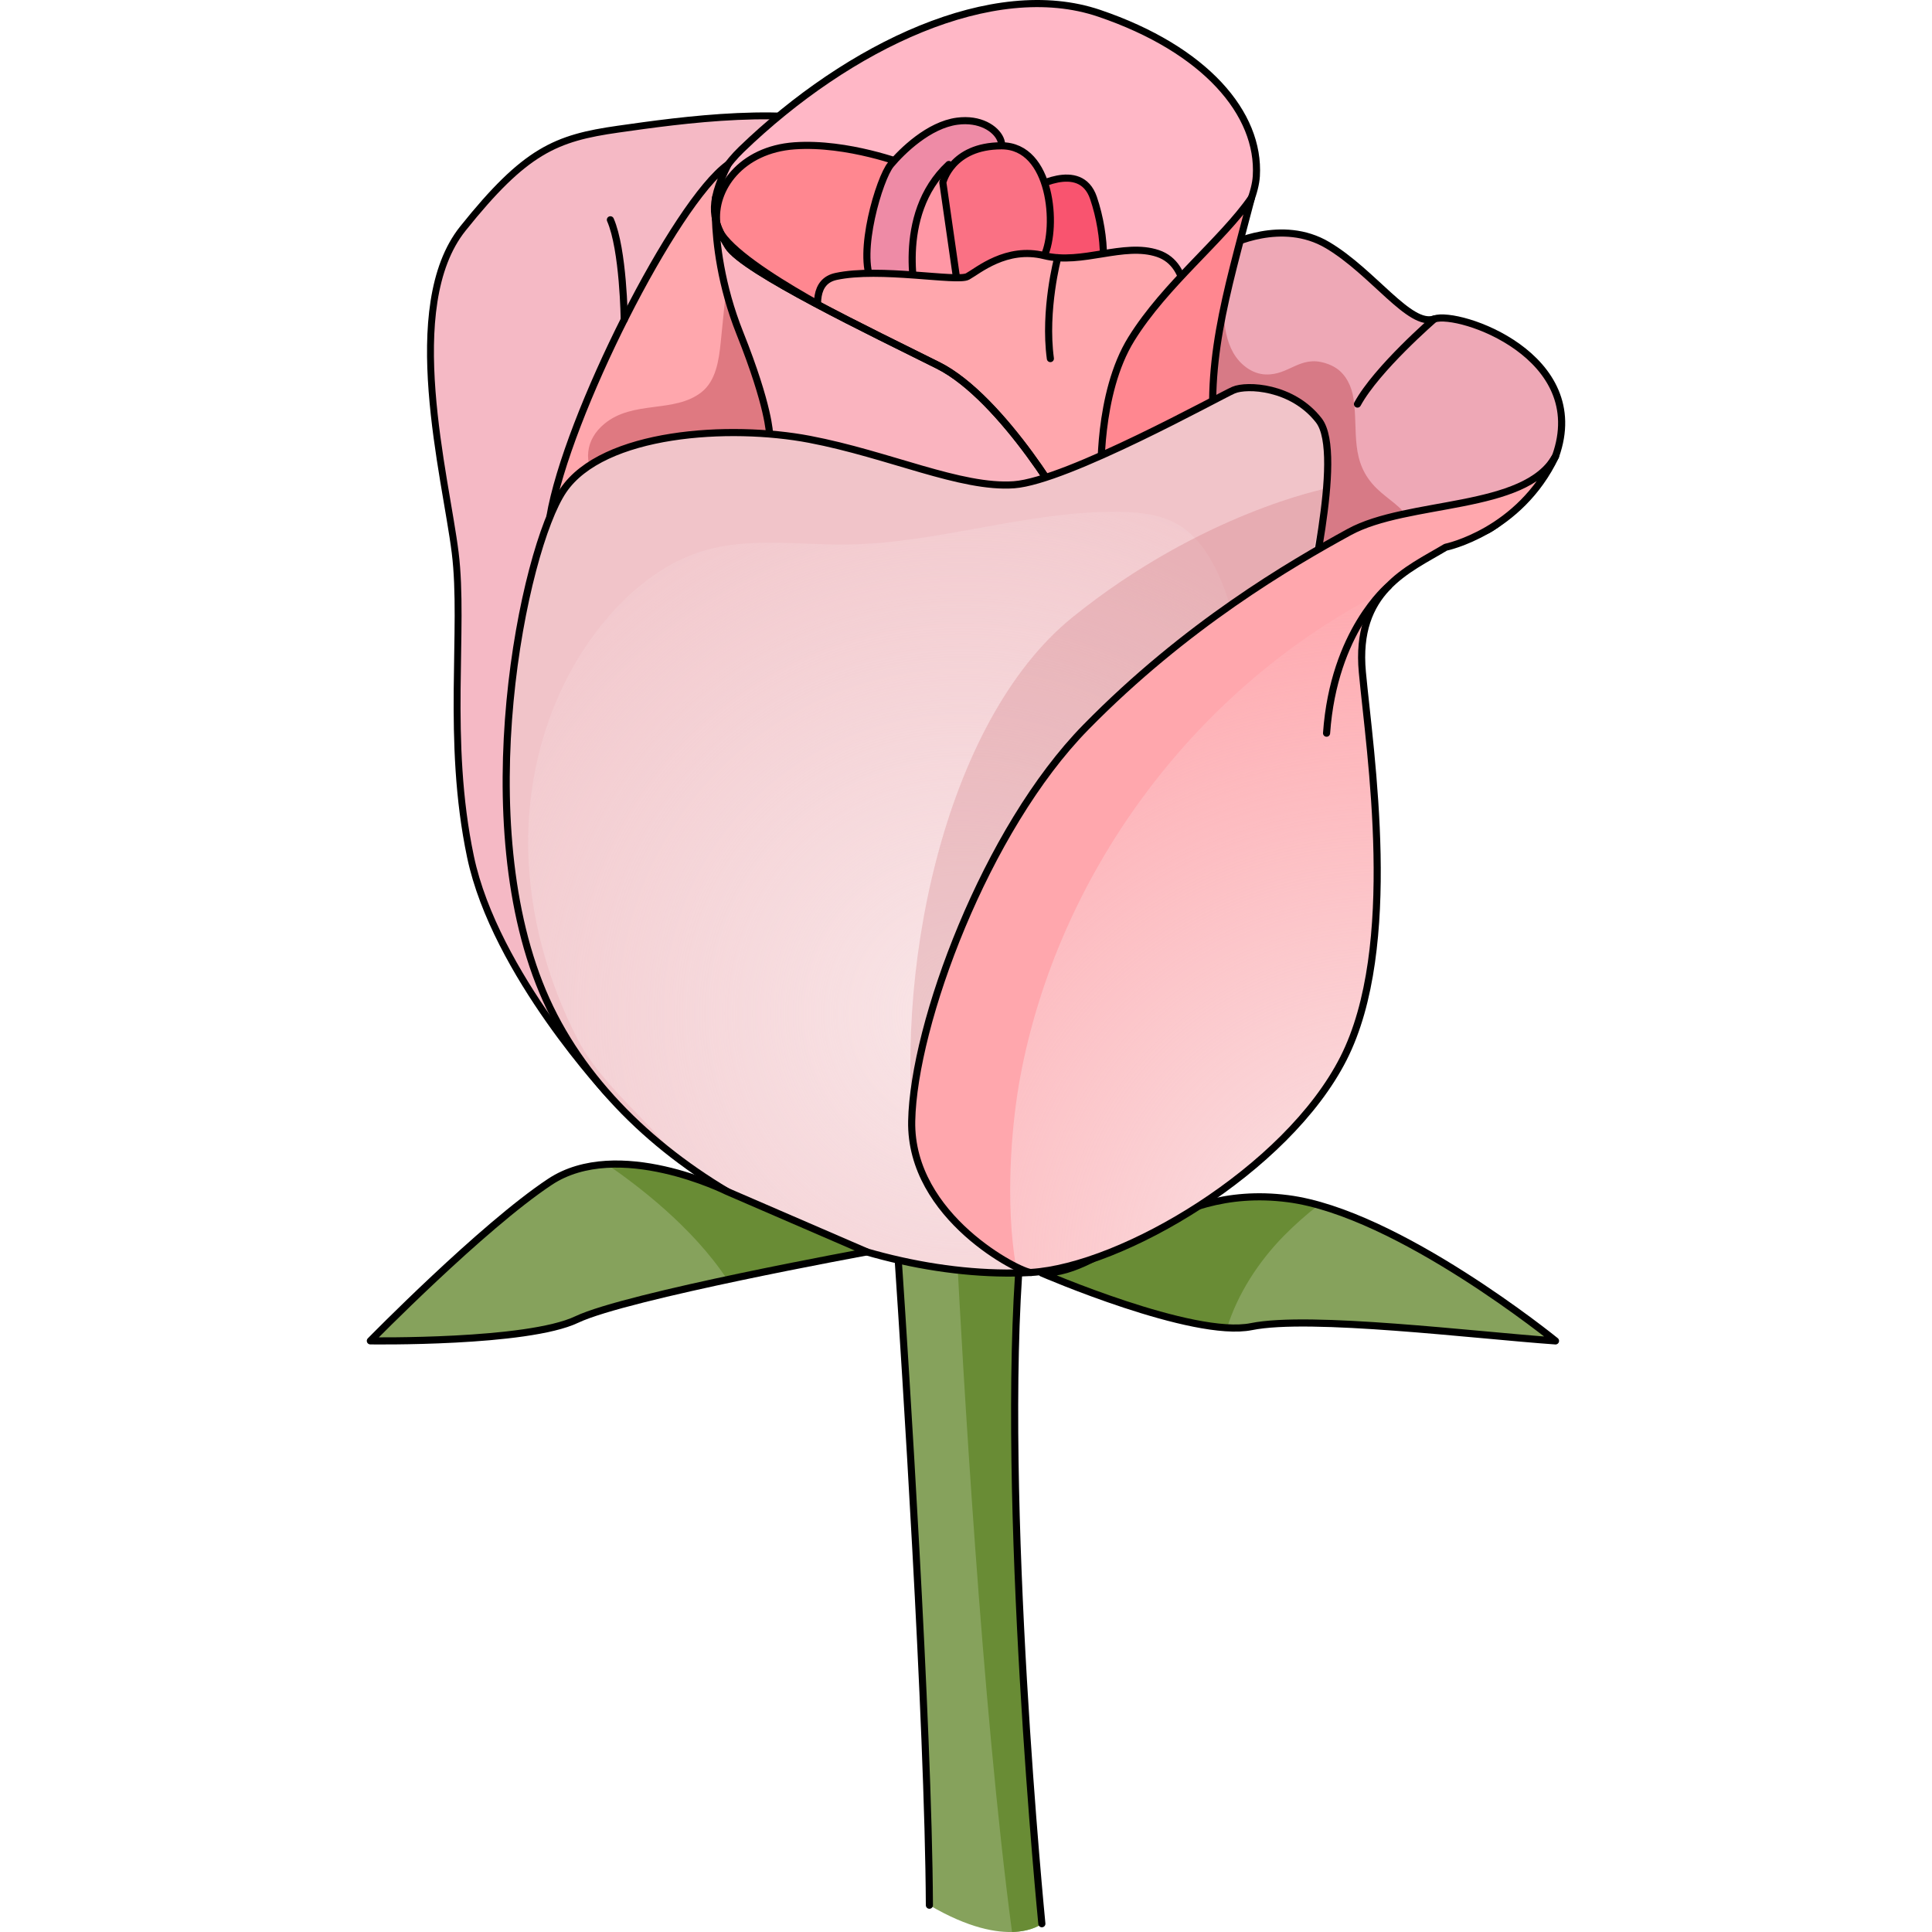 <?xml version="1.0" encoding="utf-8"?>
<!-- Created by: Science Figures, www.sciencefigures.org, Generator: Science Figures Editor -->
<svg version="1.1" id="Layer_1" xmlns="http://www.w3.org/2000/svg" xmlns:xlink="http://www.w3.org/1999/xlink" 
	 width="800px" height="800px" viewBox="0 0 168.355 271.409" enable-background="new 0 0 168.355 271.409"
	 xml:space="preserve">
<g>
	<path fill="#86A25C" d="M74.578,175.868c0,0,0.058,0.837,0.16,2.362c0.781,11.655,4.164,63.523,4.297,89.416
		c11.093,6.507,15.799,2.603,15.799,2.603s-5.916-59.929-3.031-94.38H74.578z"/>
	<path fill="#698C35" d="M82.888,175.868c0.752,14.567,3.488,63.564,7.755,95.537c2.876-0.068,4.191-1.157,4.191-1.157
		s-5.916-59.929-3.031-94.38H82.888z"/>
	<path fill="none" stroke="#000000" stroke-linecap="round" stroke-linejoin="round" stroke-miterlimit="10" d="M94.834,270.248
		c0,0-5.916-59.929-3.031-94.38H74.578c0,0,0.058,0.837,0.16,2.362c0.781,11.655,4.164,63.523,4.297,89.416"/>
	<g>
		<path fill="#F5B9C5" d="M34.105,153.94c0,0-16.078-17.128-19.537-33.582c-3.458-16.454-0.82-31.997-2.15-42.718
			c-1.33-10.72-7.691-34.566,1.086-45.536c8.779-10.969,13.035-12.714,21.813-13.961c8.778-1.247,24.472-3.49,34.314,0
			c9.843,3.49,13.301,27.174,13.301,28.67c0,1.496,2.394,28.669,2.394,30.415c0,1.745-2.128,23.185-2.128,24.432
			c0,1.246-8.778,19.445-8.778,19.445L34.105,153.94z"/>
		
			<path fill="none" stroke="#000000" stroke-width="0.968" stroke-linecap="round" stroke-linejoin="round" stroke-miterlimit="10" d="
			M34.105,153.94c0,0-16.078-17.128-19.537-33.582c-3.458-16.454-0.82-31.997-2.15-42.718c-1.33-10.72-7.691-34.566,1.086-45.536
			c8.779-10.969,13.035-12.714,21.813-13.961c8.778-1.247,24.472-3.49,34.314,0c9.843,3.49,13.301,27.174,13.301,28.67
			c0,1.496,2.394,28.669,2.394,30.415c0,1.745-2.128,23.185-2.128,24.432c0,1.246-8.778,19.445-8.778,19.445L34.105,153.94z"/>
		<path fill="#EEA8B6" d="M121.161,34.449c0,0,7.369-3.857,13.831,0c6.462,3.857,11.516,11.538,14.974,10.358
			c3.458-1.181,22.08,5.203,17.025,19.302c-1.29,2.356-6.462,8.855-9.647,10.396c-3.186,1.54-20.153,3.808-24.136,12.86
			c-3.982,9.052-18.355,17.976-18.355,17.976l-10.375-41.231c0,0,7.982-19.451,8.247-19.302
			C112.991,44.956,121.161,34.449,121.161,34.449z"/>
		<path opacity="0.5" fill="#C14D56" d="M146.499,73.085c-1.032-1.873-3.056-2.939-4.589-4.429c-3.89-3.78-2.606-7.977-3.298-12.669
			c-0.244-1.654-1.011-3.305-2.393-4.246c-0.486-0.331-1.032-0.565-1.594-0.736c-3.568-1.09-5.036,1.713-8.351,1.6
			c-1.917-0.065-3.622-1.405-4.566-3.075c-0.943-1.67-1.235-3.627-1.335-5.542c-0.145-2.774,0.077-5.567,0.658-8.283l-3.192,2.977
			c-1.481,1.871-3.114,3.908-4.129,5.099c-3.374,5.472-5.236,11.878-5.256,18.31c-0.025,7.949,2.762,15.88,7.754,22.066
			c2.387,2.958,5.326,5.564,8.839,7.015c1.599,0.66,3.327,1.043,5.057,1.125c1.283-1.603,2.371-3.265,3.104-4.932
			c2.181-4.958,8.258-7.879,13.833-9.761C147.351,76.065,147.248,74.446,146.499,73.085z"/>
		<path fill="none" stroke="#000000" stroke-linecap="round" stroke-linejoin="round" stroke-miterlimit="10" d="M121.161,34.449
			c0,0,7.369-3.857,13.831,0c6.462,3.857,11.516,11.538,14.974,10.358c3.458-1.181,22.08,5.203,17.025,19.302
			c-1.29,2.356-6.462,8.855-9.647,10.396c-3.186,1.54-20.153,3.808-24.136,12.86c-3.982,9.052-18.355,17.976-18.355,17.976
			l-10.375-41.231c0,0,7.982-19.451,8.247-19.302C112.991,44.956,121.161,34.449,121.161,34.449z"/>
		<path fill="#FFB7C6" d="M46.489,78.207c0,0-9.044-42.561,6.118-57.191C67.77,6.386,87.986-3.191,102.883,1.864
			c14.896,5.054,22.611,14.098,22.079,22.877c-0.532,8.778-18.355,28.728-18.621,42.295c-0.266,13.566-9.31,22.079-9.31,22.079
			L46.489,78.207z"/>
		<path fill="#F9546F" d="M93.307,26.602c0,0,6.916-4.254,8.778,1.198c1.862,5.452,1.862,12.102,0,12.634
			c-1.862,0.532-5.344,3.36-7.714,1.956c-2.37-1.404-3.725-3.552-3.725-3.552L93.307,26.602z"/>
		<path fill="none" stroke="#000000" stroke-linecap="round" stroke-linejoin="round" stroke-miterlimit="10" d="M93.307,26.602
			c0,0,6.916-4.254,8.778,1.198c1.862,5.452,1.862,12.102,0,12.634c-1.862,0.532-5.344,3.36-7.714,1.956
			c-2.37-1.404-3.725-3.552-3.725-3.552L93.307,26.602z"/>
		<path fill="#FF8790" d="M75.697,23.107c0,0-8.135-3.155-15.612-2.623c-7.477,0.532-11.481,6.026-10.907,10.953
			c0.574,4.927,21.076,14.915,21.076,14.915l12.679,0.462l2.394-11.131L75.697,23.107z"/>
		<path fill="none" stroke="#000000" stroke-linecap="round" stroke-linejoin="round" stroke-miterlimit="10" d="M75.697,23.107
			c0,0-8.135-3.155-15.612-2.623c-7.477,0.532-11.481,6.026-10.907,10.953c0.574,4.927,21.076,14.915,21.076,14.915l12.679,0.462
			l2.394-11.131L75.697,23.107z"/>
		<path fill="#EE8BA6" d="M89.175,20.484c0.026-0.305-0.039-0.64-0.19-0.977c-0.643-1.427-2.825-2.911-6.052-2.481
			c-3.99,0.532-7.715,4.182-9.31,6.081c-1.596,1.899-4.788,12.54-2.66,16.53c2.128,3.99,5.583,5.17,5.583,5.17l9.971-5.25
			c0,0,2.783-7.86,2.659-8.679"/>
		<path fill="none" stroke="#000000" stroke-linecap="round" stroke-linejoin="round" stroke-miterlimit="10" d="M89.175,20.484
			c0.026-0.305-0.039-0.64-0.19-0.977c-0.643-1.427-2.825-2.911-6.052-2.481c-3.99,0.532-7.715,4.182-9.31,6.081
			c-1.596,1.899-4.788,12.54-2.66,16.53c2.128,3.99,5.583,5.17,5.583,5.17l9.971-5.25c0,0,2.783-7.86,2.659-8.679"/>
		<path fill="#FF97A5" d="M77.287,42.297c0,0-3.236-12.008,4.478-19.19c0.545,6.696,2.458,12.806,6.069,15.2
			C83.176,43.362,77.287,42.297,77.287,42.297z"/>
		<path fill="none" stroke="#000000" stroke-linecap="round" stroke-linejoin="round" stroke-miterlimit="10" d="M77.287,42.297
			c0,0-3.236-12.008,4.478-19.19c0.545,6.696,2.458,12.806,6.069,15.2C83.176,43.362,77.287,42.297,77.287,42.297z"/>
		<path fill="#FA7184" d="M80.923,25.639c0,0,1.194-5.156,8.252-5.156c7.058,0,7.856,11.439,5.994,15.429
			c-1.862,3.99-6.69,9.809-7.335,8.895c-0.646-0.915-4.901-5.17-4.901-5.17L80.923,25.639z"/>
		<path fill="none" stroke="#000000" stroke-linecap="round" stroke-linejoin="round" stroke-miterlimit="10" d="M80.923,25.639
			c0,0,1.194-5.156,8.252-5.156c7.058,0,7.856,11.439,5.994,15.429c-1.862,3.99-6.69,9.809-7.335,8.895
			c-0.646-0.915-4.901-5.17-4.901-5.17L80.923,25.639z"/>
		<path fill="#FFA7AD" d="M66.439,52.671c0,0-6.649-12.502-0.531-13.833c6.118-1.33,17.033,0.798,18.492,0
			c1.458-0.798,5.448-4.256,10.769-2.926c5.32,1.33,11.158-1.909,15.96-0.301c4.802,1.608,4.268,8.699,3.111,10.747
			c-1.156,2.048-6.137,14.413-6.266,15.412c-1.456,11.252-30.1,7.98-30.688,2.339C77.118,62.489,66.439,52.671,66.439,52.671z"/>
		<path fill="none" stroke="#000000" stroke-linecap="round" stroke-linejoin="round" stroke-miterlimit="10" d="M66.439,52.671
			c0,0-6.649-12.502-0.531-13.833c6.118-1.33,17.033,0.798,18.492,0c1.458-0.798,5.448-4.256,10.769-2.926
			c5.32,1.33,11.158-1.909,15.96-0.301c4.802,1.608,4.268,8.699,3.111,10.747c-1.156,2.048-6.137,14.413-6.266,15.412
			c-1.456,11.252-30.1,7.98-30.688,2.339C77.118,62.489,66.439,52.671,66.439,52.671z"/>
		<path fill="none" stroke="#000000" stroke-linecap="round" stroke-linejoin="round" stroke-miterlimit="10" d="M46.489,78.207
			c0,0-9.044-42.561,6.118-57.191C67.77,6.386,87.986-3.191,102.883,1.864c14.896,5.054,22.611,14.098,22.079,22.877
			c-0.532,8.778-18.355,28.728-18.621,42.295c-0.266,13.566-9.31,22.079-9.31,22.079L46.489,78.207z"/>
		<path fill="#FF8790" d="M103.149,67.301c0,0-0.532-11.97,4.256-19.685c4.788-7.714,12.726-13.83,16.87-19.816
			c-3.57,13.698-6.763,23.806-4.9,36.309C107.671,71.823,103.149,67.301,103.149,67.301z"/>
		<path fill="none" stroke="#000000" stroke-linecap="round" stroke-linejoin="round" stroke-miterlimit="10" d="M103.149,67.301
			c0,0-0.532-11.97,4.256-19.685c4.788-7.714,12.726-13.83,16.87-19.816c-3.57,13.698-6.763,23.806-4.9,36.309
			C107.671,71.823,103.149,67.301,103.149,67.301z"/>
		<path fill="#FFA7AD" d="M99.159,73.685c0-1.064-9.843-17.823-18.887-22.345c-9.044-4.522-27.399-13.3-29.526-16.758
			c-2.129-3.458-2.927-5.661,0-11.476c-7.449,5.357-22.651,35.4-25.025,49.506C55.533,83.262,99.159,73.685,99.159,73.685z"/>
		<path opacity="0.5" fill="#C14D56" d="M46.989,55.117c2.056-1.596,2.474-4.483,2.735-7.073c0.372-3.694,0.745-7.387,1.117-11.081
			c3.848-0.44,7.042,2.88,9.134,6.139c2.506,3.904,4.446,8.17,5.74,12.625c0.387,1.332,0.719,2.713,0.593,4.095
			c-0.374,4.081-4.448,6.715-8.247,8.253c-6.831,2.765-20.384,7.468-25.684-0.241c-1.989-2.892-1.71-6.051,1.004-8.299
			C37.417,56.193,43.173,58.08,46.989,55.117z"/>
		<g>
			<polygon fill="#FAB4BF" points="48.995,27.8 48.995,27.8 48.995,27.8 			"/>
			<path fill="#FAB4BF" d="M80.272,51.341c-9.044-4.522-27.399-13.3-29.526-16.758c-0.87-1.414-1.511-2.62-1.773-3.946
				c0.112,3.374,0.738,9.406,3.442,16.178c4.132,10.349,4.161,14.157,4.161,14.157l4.342,16.394l4.025,0.214
				c18.782-0.505,34.217-3.892,34.217-3.892C99.159,72.621,89.316,55.863,80.272,51.341z"/>
		</g>
		<g>
			<polygon fill="none" stroke="#000000" stroke-linecap="round" stroke-linejoin="round" stroke-miterlimit="10" points="
				48.995,27.8 48.995,27.8 48.995,27.8 			"/>
			<path fill="none" stroke="#000000" stroke-linecap="round" stroke-linejoin="round" stroke-miterlimit="10" d="M80.272,51.341
				c-9.044-4.522-27.399-13.3-29.526-16.758c-0.87-1.414-1.511-2.62-1.773-3.946c0.112,3.374,0.738,9.406,3.442,16.178
				c4.132,10.349,4.161,14.157,4.161,14.157l4.342,16.394l4.025,0.214c18.782-0.505,34.217-3.892,34.217-3.892
				C99.159,72.621,89.316,55.863,80.272,51.341z"/>
		</g>
		<path fill="none" stroke="#000000" stroke-linecap="round" stroke-linejoin="round" stroke-miterlimit="10" d="M99.159,73.685
			c0-1.064-9.843-17.823-18.887-22.345c-9.044-4.522-27.399-13.3-29.526-16.758c-2.129-3.458-2.927-5.661,0-11.476
			c-7.449,5.357-22.651,35.4-25.025,49.506C55.533,83.262,99.159,73.685,99.159,73.685z"/>
		<path fill="#F1C4C9" d="M132.41,85.656c-0.799,0,5.055-21.813,1.33-26.601S123.63,54,121.769,54.799
			c-1.861,0.798-23.407,12.768-30.855,13.3c-7.448,0.532-17.557-4.255-28.729-6.384c-11.172-2.128-28.994-1.064-34.58,7.182
			c-5.587,8.246-13.566,46.817-2.394,71.556c11.172,24.738,43.361,39.635,68.099,38.305c17.556-18.886,35.111-76.876,34.846-77.674
			C127.888,100.286,132.41,85.656,132.41,85.656z"/>
		<radialGradient id="SVGID_1_" cx="83.798" cy="142.385" r="90.527" gradientUnits="userSpaceOnUse">
			<stop  offset="0" style="stop-color:#F9E5E7"/>
			<stop  offset="1" style="stop-color:#F9E5E7;stop-opacity:0"/>
		</radialGradient>
		<path fill="url(#SVGID_1_)" d="M123.531,104.393c-0.881-8.452-0.321-15.915-3.939-23.784c-1.266-2.753-3.035-5.407-5.653-6.933
			c-2.422-1.412-5.323-1.721-8.125-1.767c-12.91-0.215-25.494,4.441-38.405,4.588c-6.744,0.077-13.665-1.06-20.124,0.883
			c-5.118,1.54-9.525,4.93-13.064,8.935c-7.943,8.988-11.823,21.212-11.543,33.203c0.213,9.158,2.732,18.289,6.91,26.423
			c3.197,6.225,9.387,10.897,13.812,16.556c14.563,11.116,33.81,17.126,49.907,16.261c12.625-13.582,25.25-47.387,31.247-65.601
			C124.208,110.235,123.836,107.316,123.531,104.393z"/>
		<path opacity="0.2" fill="#C14D56" d="M134.83,68.618c0,0-17.481,3.401-35.671,18.079s-25.554,50.76-21.872,76.087
			c22.957,18.227,28.311,0,28.311,0l21.425-57.444L134.83,68.618z"/>
		<path fill="none" stroke="#000000" stroke-linecap="round" stroke-linejoin="round" stroke-miterlimit="10" d="M132.41,85.656
			c-0.799,0,5.055-21.813,1.33-26.601S123.63,54,121.769,54.799c-1.861,0.798-23.407,12.768-30.855,13.3
			c-7.448,0.532-17.557-4.255-28.729-6.384c-11.172-2.128-28.994-1.064-34.58,7.182c-5.587,8.246-13.566,46.817-2.394,71.556
			c11.172,24.738,43.361,39.635,68.099,38.305c17.556-18.886,35.111-76.876,34.846-77.674
			C127.888,100.286,132.41,85.656,132.41,85.656z"/>
		<path fill="#86A25C" d="M50.592,167.365c0,0-15.318-7.667-24.871-1.334C16.168,172.364,0.5,188.364,0.5,188.364s22,0.333,29-3
			c7-3.333,40.753-9.496,40.753-9.496L50.592,167.365z"/>
		<path fill="#698C35" d="M50.592,167.365c0,0-8.56-4.283-16.873-3.8c4.102,2.786,12.047,8.77,16.923,16.196
			c10.018-2.141,19.611-3.892,19.611-3.892L50.592,167.365z"/>
		<path fill="none" stroke="#000000" stroke-linecap="round" stroke-linejoin="round" stroke-miterlimit="10" d="M50.592,167.365
			c0,0-15.318-7.667-24.871-1.334C16.168,172.364,0.5,188.364,0.5,188.364s22,0.333,29-3c7-3.333,40.753-9.496,40.753-9.496
			L50.592,167.365z"/>
		<path fill="#86A25C" d="M94.834,178.84c0,0,21.216,9.19,29.441,7.524c8.226-1.666,31.383,1.211,42.716,2.009
			c0,0-22.157-18.009-37.612-19.984C111.972,166.164,104.111,179.019,94.834,178.84z"/>
		<path fill="#698C35" d="M133.688,169.289c-1.476-0.412-2.921-0.723-4.31-0.901c-17.407-2.225-25.268,10.631-34.545,10.451
			c0,0,16.476,7.135,26.018,7.688c1.507-4.8,4.423-9.289,7.967-12.904C130.347,172.066,131.982,170.634,133.688,169.289z"/>
		<path fill="none" stroke="#000000" stroke-linecap="round" stroke-linejoin="round" stroke-miterlimit="10" d="M94.834,178.84
			c0,0,21.216,9.19,29.441,7.524c8.226-1.666,31.383,1.211,42.716,2.009c0,0-22.157-18.009-37.612-19.984
			C111.972,166.164,104.111,179.019,94.834,178.84z"/>
		<path fill="#FFA7AD" d="M93.308,178.758c-1.354,0.085-17.024-7.714-16.759-21.28c0.266-13.566,10.374-40.966,24.473-55.33
			s28.728-22.876,36.975-27.398c8.247-4.522,24.739-2.926,28.995-10.64c-5.054,10.64-15.429,12.768-15.429,12.768
			c-5.319,3.192-12.768,6.118-11.704,17.557c1.064,11.438,5.319,38.571-2.66,54.266C129.219,164.393,106.076,177.96,93.308,178.758z
			"/>
		<radialGradient id="SVGID_2_" cx="143.37" cy="179.186" r="101.905" gradientUnits="userSpaceOnUse">
			<stop  offset="0" style="stop-color:#F9E5E7"/>
			<stop  offset="1" style="stop-color:#F9E5E7;stop-opacity:0"/>
		</radialGradient>
		<path fill="url(#SVGID_2_)" d="M137.198,148.699c7.979-15.694,3.725-42.827,2.66-54.266c-0.497-5.338,0.871-8.81,3.001-11.332
			c-0.467,0.215-0.925,0.45-1.372,0.686c-25.553,13.509-44.383,39.088-49.69,67.501c-1.267,6.783-2.126,17.765-0.589,26.685
			c1.075,0.533,1.844,0.8,2.1,0.784C106.076,177.96,129.219,164.393,137.198,148.699z"/>
		<path fill="none" stroke="#000000" stroke-linecap="round" stroke-linejoin="round" stroke-miterlimit="10" d="M93.308,178.758
			c-1.354,0.085-17.024-7.714-16.759-21.28c0.266-13.566,10.374-40.966,24.473-55.33s28.728-22.876,36.975-27.398
			c8.247-4.522,24.739-2.926,28.995-10.64c-5.054,10.64-15.429,12.768-15.429,12.768c-5.319,3.192-12.768,6.118-11.704,17.557
			c1.064,11.438,5.319,38.571-2.66,54.266C129.219,164.393,106.076,177.96,93.308,178.758z"/>
		<path fill="none" stroke="#000000" stroke-linecap="round" stroke-linejoin="round" stroke-miterlimit="10" d="M143.511,82.364
			c0,0-7.676,6.326-8.681,20.634"/>
		<path fill="none" stroke="#000000" stroke-linecap="round" stroke-linejoin="round" stroke-miterlimit="10" d="M36.169,44.903
			c0,0-0.118-9.837-1.948-14.025"/>
		<path fill="none" stroke="#000000" stroke-linecap="round" stroke-linejoin="round" stroke-miterlimit="10" d="M149.966,44.807
			c0,0-8.091,6.988-10.795,11.956"/>
		<path fill="none" stroke="#000000" stroke-linecap="round" stroke-linejoin="round" stroke-miterlimit="10" d="M97.064,36.206
			c0,0-1.957,7.328-1.034,14.168"/>
	</g>
</g>
</svg>